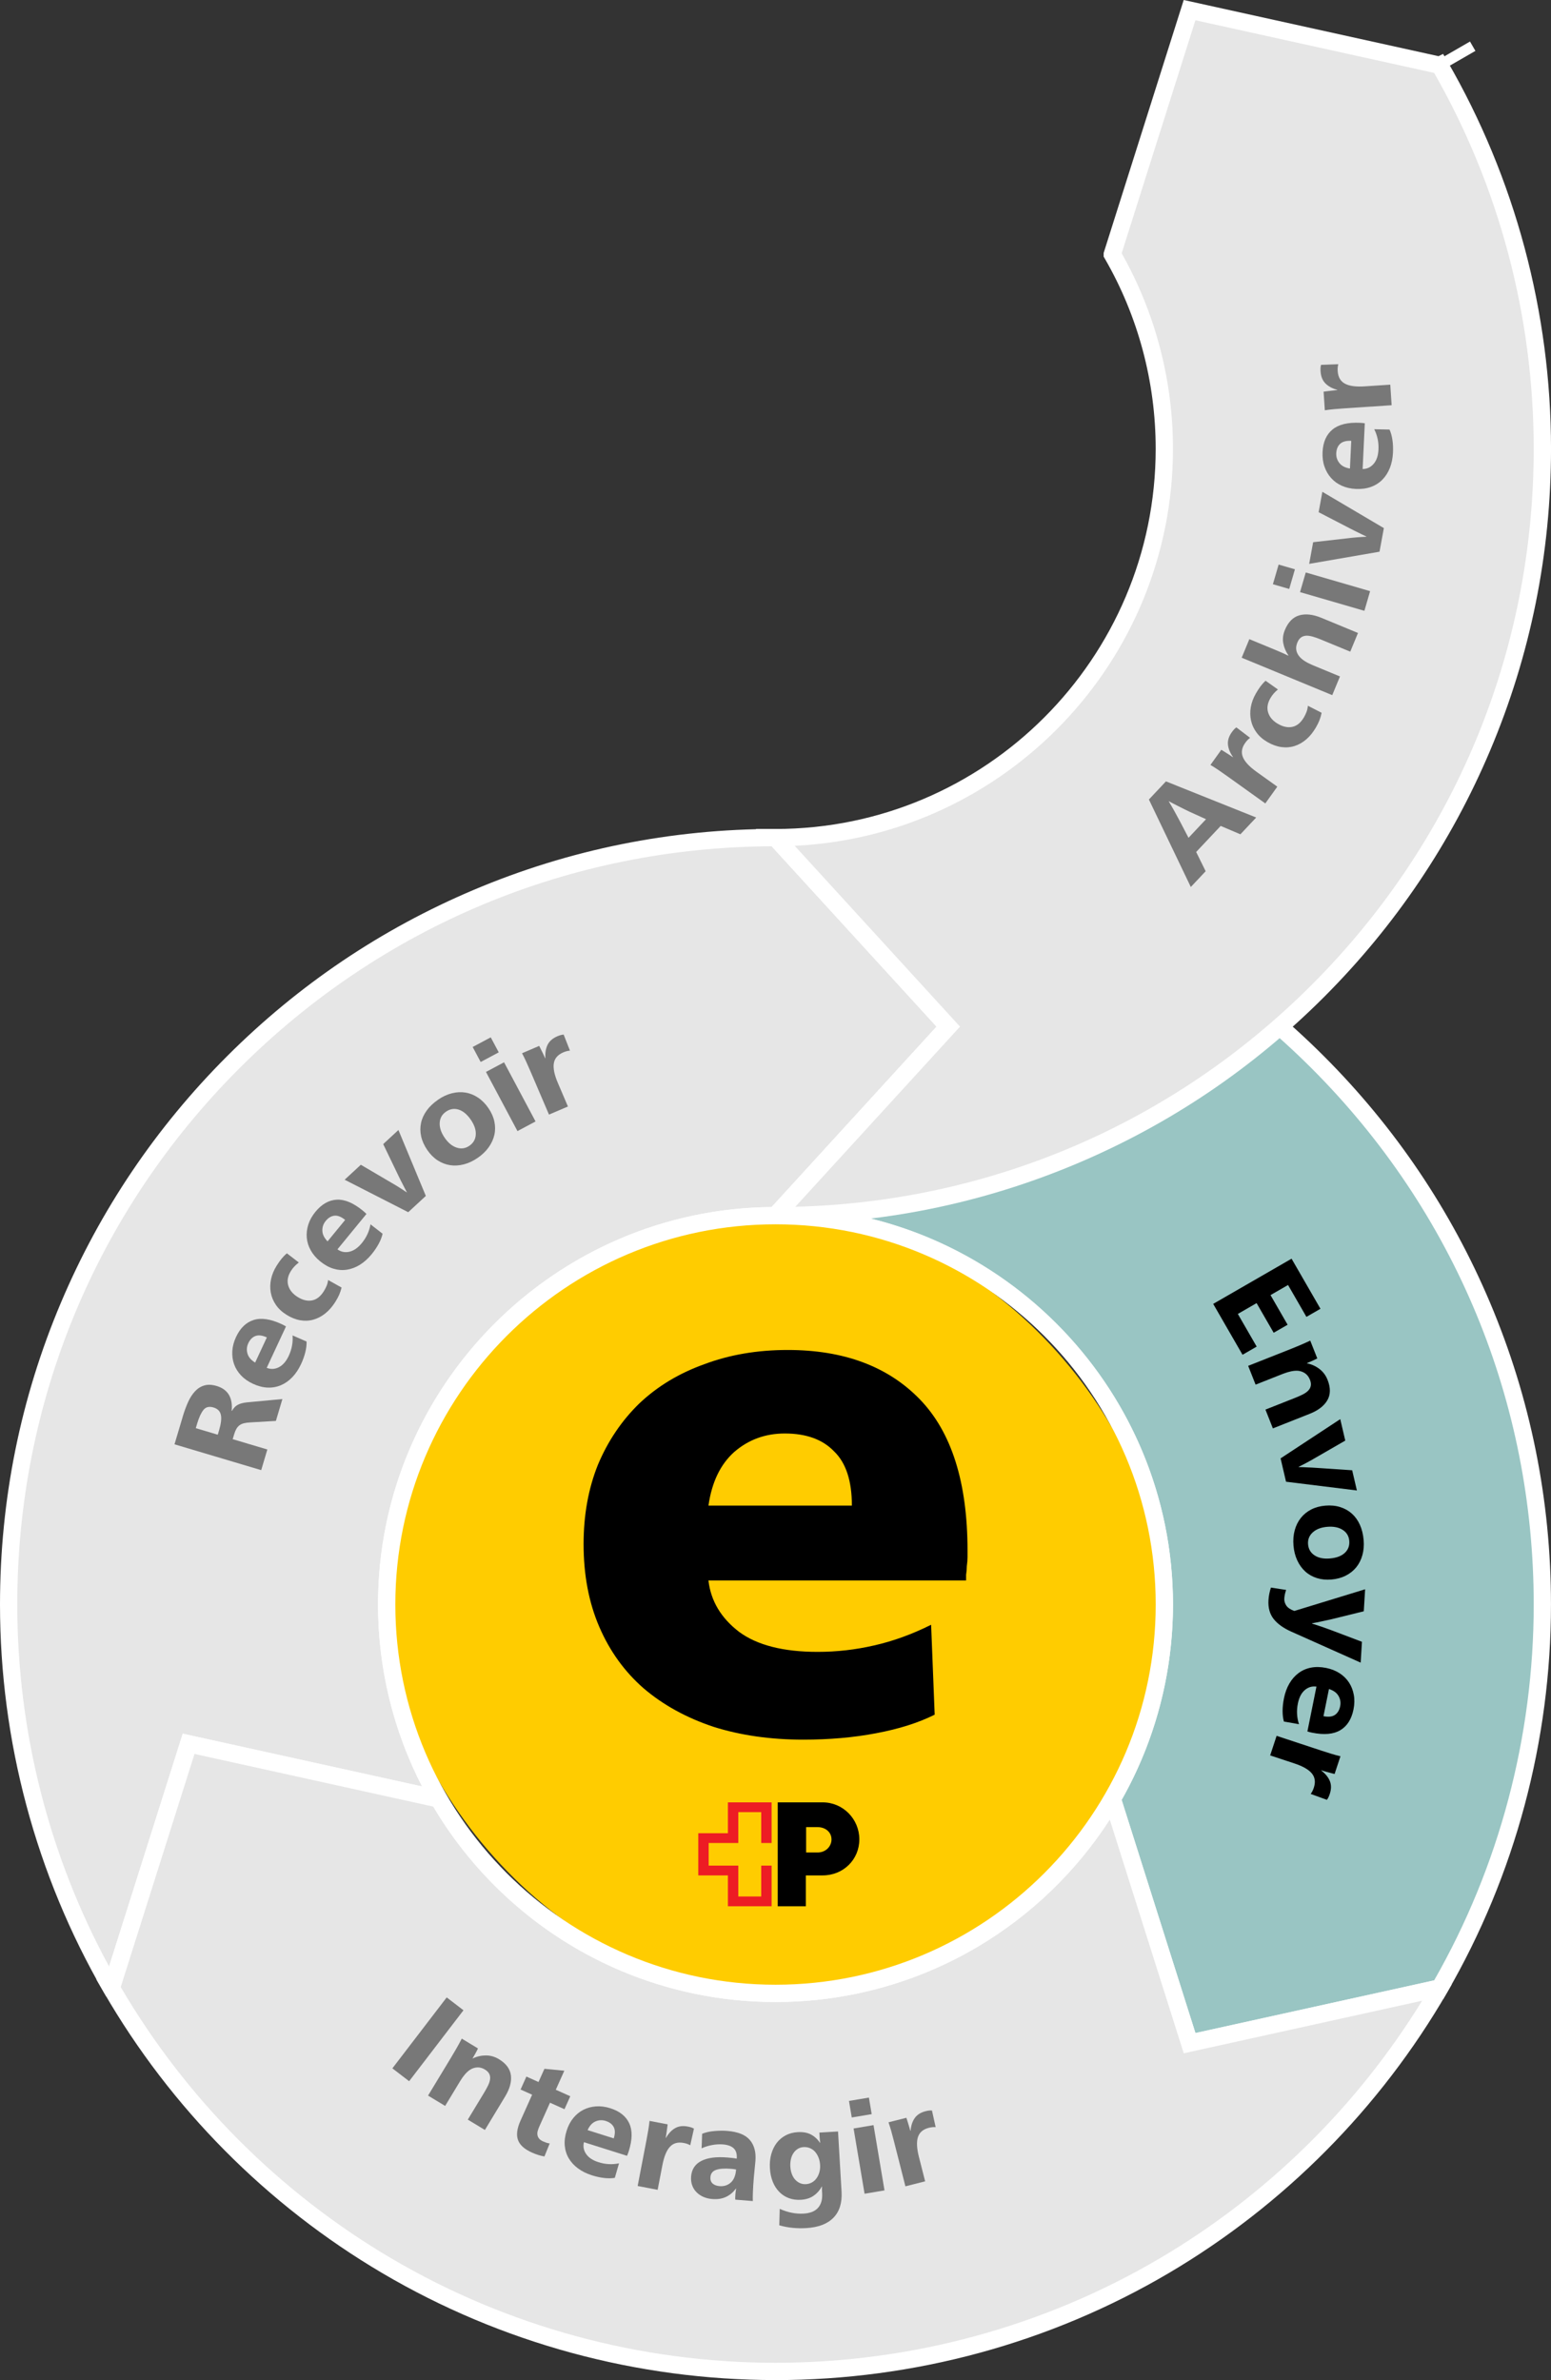 <?xml version="1.0" encoding="UTF-8"?><svg id="Ebene_2" xmlns="http://www.w3.org/2000/svg" viewBox="0 0 718 1101.73"><rect x="0" y="0" width="718" height="1101.73" fill="#333333" stroke="none"/><defs><style>.cls-1{fill:#fc0;}.cls-2{fill:#e6e6e6;}.cls-3{fill:#99c5c3;}.cls-4{fill:#ed1c24;}.cls-5{fill:#fff;}.cls-6{fill:#8b2100;stroke:#fff;stroke-miterlimit:10;stroke-width:5px;}.cls-7{fill:#787878;}</style></defs><g id="Text"><line class="cls-6" x1="681.75" y1="21.39" x2="666.48" y2="30.21"/><path class="cls-2" d="M439,475.23l-80,87.5c-99.41,0-180,80.59-180,180,0,32.79,8.77,63.53,24.09,90.01l-115.78-25.53-35.77,113.03h0s-.02,0-.02,0c-30.22-52.22-47.52-112.85-47.52-177.52,0-196.06,158.94-355,355-355l80,87.5Z"/><path class="cls-5" d="M51.54,924.25h-2.31l-1.17-2C16.62,867.93,0,805.85,0,742.73c0-48.46,9.49-95.48,28.21-139.74,18.08-42.75,43.97-81.14,76.94-114.11,32.97-32.97,71.36-58.85,114.11-76.94,44.26-18.72,91.28-28.21,139.74-28.21h1.76l83.66,91.5-83.66,91.5h-1.76c-97.05,0-176,78.95-176,176,0,30.94,8.14,61.37,23.55,88.01l4.55,7.87-121.08-26.7-34.48,108.95v3.38h-4ZM357.24,391.74c-93.1.45-180.55,36.92-246.44,102.8-66.29,66.3-102.81,154.44-102.81,248.19,0,58.64,14.67,116.36,42.5,167.53l34.1-107.75,110.76,24.42c-13.35-25.92-20.37-54.85-20.37-84.21,0-100.87,81.58-183.04,182.23-183.99l76.35-83.51-76.34-83.5Z"/><path class="cls-3" d="M714,742.73c0,64.67-17.3,125.3-47.52,177.52h-.02s-115.77,25.53-115.77,25.53l-35.78-113.03h0c15.32-26.49,24.09-57.23,24.09-90.02,0-99.41-80.59-180-180-180l80-87.5-80-87.5c196.06,0,355,158.94,355,355Z"/><path class="cls-5" d="M547.98,950.48l-37.07-117.11v-1.69l.54-.94c15.41-26.63,23.55-57.06,23.55-88.01,0-97.05-78.95-176-176-176h-9.08l83.66-91.5-83.66-91.5h9.08c48.46,0,95.48,9.49,139.74,28.21,42.75,18.08,81.14,43.97,114.11,76.94,32.97,32.97,58.85,71.36,76.93,114.11,18.72,44.26,28.21,91.28,28.21,139.74,0,63.12-16.62,125.2-48.06,179.52l-1.85,3.19-2.11-1.01-118,26.03ZM519.25,833.21l34.15,107.88,110.5-24.38c30.16-52.74,46.1-112.86,46.1-173.98,0-93.75-36.51-181.9-102.81-248.19-64.13-64.13-148.69-100.39-239.01-102.69l76.24,83.38-76.54,83.71c97.35,4.65,175.12,85.31,175.12,183.79,0,31.76-8.21,63-23.75,90.48Z"/><path class="cls-2" d="M666.48,920.25c-61.37,106.1-176.09,177.48-307.48,177.48s-246.11-71.38-307.48-177.48h.02s35.77-113.04,35.77-113.04l115.78,25.53c31.13,53.8,89.29,89.99,155.91,89.99s124.77-36.19,155.91-89.98l35.78,113.03,115.77-25.54h.02Z"/><path class="cls-5" d="M359,1101.73c-64.14,0-127.08-17.12-182.03-49.51-53.34-31.44-97.92-76.38-128.91-129.97l-3.47-6h4.02l35.99-113.73,121.07,26.7.88,1.52c15.21,26.28,37.06,48.31,63.22,63.73,26.93,15.88,57.79,24.27,89.23,24.27s62.3-8.39,89.23-24.26c26.15-15.41,48.01-37.45,63.22-63.72l4.54-7.84,37.41,118.18,113.54-25.05,5.15,2.45-2.15,3.76c-31,53.59-75.57,98.53-128.91,129.97-54.95,32.39-117.89,49.51-182.03,49.51ZM55.88,919.79c30.27,51.72,73.51,95.1,125.16,125.54,53.72,31.66,115.26,48.4,177.97,48.4s124.25-16.74,177.97-48.4c49.52-29.19,91.31-70.28,121.35-119.2l-110.34,24.34-34.24-108.15c-15.57,24.13-36.67,44.43-61.45,59.04-28.16,16.6-60.42,25.37-93.29,25.37s-65.13-8.77-93.29-25.37c-26.83-15.81-49.33-38.29-65.18-65.09l-110.5-24.37-34.14,107.88Z"/><path class="cls-2" d="M714,207.73c0,196.06-158.94,355-355,355l80-87.5-80-87.5c99.41,0,180-80.59,180-180,0-32.79-8.77-63.53-24.09-90.01h0s35.77-113.03,35.77-113.03l115.78,25.53h.02c30.22,52.21,47.52,112.84,47.52,177.51Z"/><path class="cls-5" d="M359,566.73h-9.08l83.66-91.5-83.66-91.5h9.08c97.05,0,176-78.95,176-176,0-30.94-8.14-61.38-23.55-88.01l-.54-.93v-1.69l.19-.6L547.97,0l117.97,26.01,2.1-1.05,1.91,3.25c31.44,54.33,48.06,116.41,48.06,179.52,0,48.46-9.49,95.48-28.21,139.74-18.08,42.75-43.97,81.14-76.93,114.11-32.97,32.97-71.36,58.85-114.11,76.94-44.26,18.72-91.28,28.21-139.74,28.21ZM367.88,391.52l76.54,83.71-76.24,83.38c90.32-2.3,174.88-38.56,239.01-102.69,66.29-66.3,102.81-154.44,102.81-248.19,0-61.12-15.93-121.23-46.1-173.98l-110.51-24.37-34.14,107.87c15.54,27.48,23.75,58.72,23.75,90.48,0,98.48-77.77,179.14-175.12,183.79Z"/><rect class="cls-1" x="179.01" y="562.73" width="360" height="360" rx="180" ry="180"/><path class="cls-5" d="M359.01,926.73c-101.46,0-184-82.54-184-184s82.54-184,184-184,184,82.54,184,184-82.54,184-184,184ZM359.01,566.73c-97.05,0-176,78.95-176,176s78.95,176,176,176,176-78.95,176-176-78.95-176-176-176h0Z"/><path d="M327.96,731.61c1.1,9.47,5.84,17.4,14.21,23.79,8.37,6.17,20.48,9.25,36.34,9.25,8.81,0,17.51-.99,26.1-2.97,8.81-1.98,17.62-5.18,26.43-9.58l1.65,41.62c-7.49,3.74-16.52,6.61-27.09,8.59-10.35,1.98-21.58,2.97-33.7,2.97-15.2,0-29.07-1.98-41.62-5.95-12.55-4.18-23.35-10.13-32.37-17.84-8.81-7.71-15.64-17.18-20.48-28.41-4.85-11.23-7.27-24.01-7.27-38.32,0-13.43,2.2-25.66,6.61-36.67,4.62-11.01,11.01-20.48,19.16-28.41,8.37-7.93,18.39-13.99,30.06-18.17,11.67-4.4,24.56-6.61,38.65-6.61,25.99,0,46.36,7.6,61.12,22.79,14.76,15.2,22.13,38.54,22.13,70.04v2.97c0,1.32-.11,2.75-.33,4.29,0,1.32-.11,2.64-.33,3.96v2.64h-119.26ZM394.36,696.93c0-11.45-2.75-19.82-8.26-25.11-5.29-5.51-12.88-8.26-22.79-8.26-9.03,0-16.85,2.86-23.45,8.59-6.39,5.73-10.35,13.98-11.89,24.78h66.4Z"/><path class="cls-4" d="M357.2,853.13v-18.82h-20.23v14.29h-13.72v19.52h13.72v14.29h20.23v-18.82h-4.81v14.29h-10.61v-14.29h-13.72v-10.47h13.72v-14.29h10.61v14.29h4.81Z"/><path d="M384.93,851.43c0,3.4-2.83,6.08-6.37,6.08h-5.38v-11.74h5.23c3.82,0,6.51,2.41,6.51,5.66ZM380.83,834.31h-20.8v48.1h13.02v-14.29h7.78c9.62,0,16.98-7.36,16.98-16.69s-7.5-17.12-16.98-17.12Z"/><path class="cls-7" d="M189.4,963.39l-7.76-5.95,25.15-32.84,7.76,5.95-25.15,32.84Z"/><path class="cls-7" d="M218.86,952.86c1.9-.93,3.91-1.39,6.04-1.4,2.13,0,4.14.56,6.03,1.71,3.35,2.02,5.21,4.52,5.58,7.49.37,2.97-.51,6.23-2.66,9.78l-9.38,15.52-7.91-4.79,7.58-12.52c.76-1.25,1.38-2.4,1.87-3.44s.78-2,.87-2.87c.09-.87-.05-1.67-.42-2.4-.37-.73-1.02-1.38-1.97-1.95-1.18-.72-2.36-1.04-3.52-.99-1.17.06-2.26.4-3.29,1.03-.84.55-1.65,1.28-2.42,2.17-.77.9-1.51,1.92-2.2,3.07l-6.99,11.56-7.91-4.78,10.83-17.9c.71-1.18,1.47-2.48,2.28-3.88s1.64-2.93,2.5-4.59l7.5,4.54c-.28.62-.66,1.37-1.15,2.25-.49.88-.94,1.66-1.34,2.34l.1.06Z"/><path class="cls-7" d="M243.67,961.24l5.62,2.52,2.74-6.11,9.21.88-3.95,8.81,6.71,3.01-2.69,6-6.7-3.01-4.9,10.92c-.32.72-.58,1.42-.77,2.09-.19.67-.24,1.31-.14,1.92.1.61.34,1.16.75,1.67s1.04.95,1.9,1.34c.5.22,1.01.42,1.52.59.51.16,1.01.27,1.51.32l-2.45,6.04c-.93-.16-1.89-.39-2.9-.71s-1.96-.68-2.86-1.09c-3.5-1.57-5.66-3.52-6.49-5.87-.83-2.34-.44-5.32,1.18-8.92l5.38-12-5.35-2.4,2.69-6Z"/><path class="cls-7" d="M270.33,991.6c-.49,1.96-.16,3.78,1,5.48,1.16,1.69,3.08,2.96,5.76,3.81,3.16,1,6.32,1.17,9.47.51l-1.94,6.72c-1.45.25-3.08.27-4.9.07s-3.71-.61-5.67-1.23c-2.49-.79-4.64-1.85-6.45-3.19-1.81-1.34-3.25-2.9-4.3-4.68-1.05-1.78-1.67-3.75-1.86-5.9-.19-2.15.1-4.45.88-6.9.71-2.26,1.73-4.21,3.06-5.84,1.32-1.63,2.88-2.9,4.65-3.81,1.78-.91,3.73-1.44,5.85-1.6,2.12-.16,4.33.13,6.63.85,4.33,1.37,7.26,3.7,8.79,7,1.53,3.3,1.44,7.62-.25,12.97-.07.23-.19.58-.37,1.07-.17.48-.31.81-.41.99l-19.95-6.3ZM284.12,989.86c.69-2.18.68-3.94-.02-5.26-.7-1.32-1.94-2.26-3.71-2.82-1.62-.51-3.2-.43-4.74.24s-2.75,2.01-3.63,4.01l12.09,3.82Z"/><path class="cls-7" d="M308.29,989.61c1.2-2.06,2.62-3.56,4.24-4.49s3.59-1.18,5.88-.74c.54.11,1.05.23,1.53.38.47.15.91.35,1.31.58l-1.72,7.7c-.83-.48-1.83-.84-3-1.06-2.68-.52-4.8.06-6.37,1.73-1.57,1.67-2.74,4.5-3.51,8.5l-2.21,11.46-9.25-1.78,4.06-21.12c.31-1.63.6-3.22.86-4.78.26-1.56.45-2.97.57-4.23l8.38,1.61c-.02.32-.07.74-.15,1.27-.08.53-.16,1.09-.23,1.67-.07.59-.16,1.18-.25,1.76-.09.59-.18,1.09-.26,1.52l.12.02Z"/><path class="cls-7" d="M340.64,1013.1c-1.16,1.65-2.65,2.92-4.47,3.8-1.82.88-3.96,1.23-6.44,1.03-1.54-.12-2.93-.46-4.17-1.02-1.24-.55-2.3-1.29-3.18-2.19-.88-.9-1.54-1.97-1.97-3.19-.44-1.22-.59-2.56-.48-4.02.27-3.35,1.85-5.76,4.75-7.23,2.89-1.47,6.9-2,12.02-1.58.63.05,1.33.12,2.09.2.77.08,1.52.19,2.26.33.17-2.13-.29-3.71-1.37-4.75-1.08-1.04-2.75-1.65-4.99-1.83-1.65-.13-3.36-.03-5.11.3-1.75.33-3.35.84-4.79,1.52l.25-6.76c1.68-.66,3.57-1.08,5.69-1.26s4.1-.21,5.95-.05c4.92.4,8.41,1.8,10.45,4.21,2.04,2.4,2.9,5.62,2.58,9.63-.08.98-.2,2.2-.35,3.63-.16,1.43-.29,2.78-.39,4.04-.22,2.76-.37,5.02-.43,6.8-.07,1.78-.08,3.16-.04,4.16l-8.09-.65c-.06-.24-.08-.6-.06-1.08.02-.47.04-.93.08-1.36.03-.32.07-.7.12-1.15.06-.45.13-.95.21-1.5h-.12ZM340.76,1004.25c-.35-.07-.73-.13-1.14-.18-.41-.05-.83-.1-1.27-.13-2.95-.24-5.24-.08-6.85.49-1.61.56-2.48,1.67-2.62,3.32-.11,1.3.23,2.3,1.01,3,.78.7,1.85,1.1,3.23,1.21,2.01.16,3.73-.38,5.16-1.63,1.43-1.25,2.26-3.28,2.48-6.07Z"/><path class="cls-7" d="M379.7,991.9c-.14-.94-.22-1.77-.26-2.48-.04-.71-.08-1.46-.13-2.25l8.64-.51,1.63,27.86c.3,5.17-.95,9.19-3.75,12.06-2.8,2.88-7,4.48-12.6,4.8-2.09.12-4.18.09-6.27-.11-2.09-.2-4.16-.59-6.21-1.18l.21-7.61c1.95.87,3.85,1.48,5.69,1.83s3.63.47,5.36.37c1.34-.08,2.55-.31,3.64-.69,1.08-.38,2.01-.95,2.78-1.71s1.34-1.72,1.73-2.89c.39-1.17.53-2.58.43-4.24-.03-.43-.05-.9-.08-1.39-.03-.49-.02-1.02.03-1.58h-.12c-.93,1.72-2.19,3.13-3.79,4.24-1.6,1.1-3.56,1.72-5.89,1.86-2.01.12-3.87-.14-5.57-.77s-3.18-1.6-4.44-2.89-2.26-2.85-3-4.69c-.74-1.84-1.18-3.92-1.32-6.24-.14-2.37.07-4.54.63-6.54.56-1.99,1.39-3.72,2.52-5.19,1.12-1.47,2.51-2.64,4.16-3.51,1.65-.87,3.5-1.36,5.55-1.48,2.41-.14,4.44.21,6.09,1.07,1.65.85,3.06,2.13,4.23,3.85h.12ZM371.98,993.89c-.99.06-1.87.33-2.65.81-.78.48-1.45,1.12-1.99,1.93-.55.8-.95,1.75-1.2,2.83-.25,1.08-.34,2.24-.27,3.46.07,1.22.3,2.35.67,3.37.38,1.03.88,1.9,1.52,2.61.64.71,1.38,1.27,2.23,1.65.85.39,1.79.55,2.82.49,1.02-.06,1.96-.33,2.8-.82.84-.48,1.55-1.13,2.11-1.93.57-.8,1-1.73,1.29-2.78.29-1.04.41-2.18.33-3.4s-.32-2.36-.73-3.4c-.42-1.04-.96-1.93-1.61-2.67-.66-.73-1.44-1.29-2.35-1.67-.91-.38-1.9-.54-2.97-.48Z"/><path class="cls-7" d="M403.53,978.63l-9.23,1.55-1.29-7.66,9.23-1.55,1.29,7.66ZM409.46,1013.93l-9.23,1.55-5.08-30.21,9.23-1.55,5.08,30.21Z"/><path class="cls-7" d="M421.53,986.32c.21-2.38.85-4.33,1.93-5.87,1.08-1.54,2.74-2.59,5-3.17.54-.14,1.05-.24,1.54-.3.49-.06.97-.07,1.43-.03l1.71,7.7c-.96-.08-2.01.02-3.16.31-2.64.67-4.32,2.1-5.03,4.28-.71,2.18-.56,5.24.44,9.18l2.88,11.31-9.13,2.32-5.3-20.85c-.41-1.61-.83-3.17-1.25-4.7-.43-1.52-.86-2.88-1.28-4.08l8.27-2.1c.12.3.25.7.4,1.21.15.51.32,1.05.5,1.62s.36,1.13.52,1.7c.17.57.3,1.06.41,1.49l.11-.03Z"/><path class="cls-7" d="M581.53,378.42l-7.32,7.78-9.12-3.88-11.35,12.06,4.39,8.91-6.87,7.3-19.4-40.5,7.89-8.39,41.77,16.72ZM550.85,375.83c-.69-.32-1.49-.7-2.41-1.16-.92-.45-1.83-.91-2.74-1.38-.91-.47-1.77-.91-2.59-1.32-.82-.41-1.47-.77-1.96-1.07l-.08.09c.3.5.69,1.15,1.16,1.96.48.81.96,1.66,1.46,2.57.49.91.98,1.8,1.46,2.69.48.89.9,1.67,1.26,2.34l3.79,7.27,8.1-8.61-7.45-3.38Z"/><path class="cls-7" d="M570.79,350.43c-1.39-1.98-2.17-3.91-2.34-5.81s.43-3.8,1.81-5.72c.33-.46.66-.87,1-1.24.34-.37.7-.69,1.09-.95l6.35,4.84c-.8.56-1.54,1.33-2.24,2.31-1.61,2.24-1.97,4.44-1.1,6.59.87,2.15,2.98,4.42,6.33,6.82l9.61,6.88-5.55,7.76-17.71-12.68c-1.37-.98-2.71-1.92-4.04-2.82-1.32-.9-2.54-1.67-3.65-2.32l5.03-7.02c.28.15.65.38,1.1.68.45.3.93.61,1.44.92.51.32,1.02.64,1.52.97.5.33.93.63,1.29.88l.07-.1Z"/><path class="cls-7" d="M591.58,319.16c-.7.57-1.34,1.18-1.92,1.84-.58.66-1.12,1.4-1.59,2.23-1.33,2.32-1.67,4.54-.99,6.66.68,2.12,2.19,3.85,4.55,5.21,2.39,1.38,4.64,1.82,6.74,1.34,2.1-.48,3.86-1.97,5.3-4.46.46-.8.85-1.61,1.16-2.45.32-.83.52-1.78.62-2.83l6.37,3.25c-.27,1.28-.61,2.42-1,3.44-.4,1.02-.94,2.11-1.62,3.29-1.3,2.25-2.79,4.11-4.48,5.56s-3.5,2.48-5.45,3.1c-1.94.61-3.97.77-6.09.48-2.12-.29-4.25-1.06-6.4-2.29-2.12-1.22-3.81-2.68-5.08-4.41-1.27-1.72-2.13-3.58-2.57-5.59-.44-2-.47-4.08-.1-6.21s1.16-4.25,2.36-6.33c.72-1.25,1.43-2.35,2.14-3.3.71-.95,1.49-1.81,2.34-2.57l5.71,4.04Z"/><path class="cls-7" d="M596.44,303.38c-1.22-1.76-2.01-3.63-2.38-5.63-.37-1.99-.12-4.02.73-6.09,1.53-3.7,3.76-5.97,6.68-6.81,2.93-.85,6.35-.46,10.27,1.16l16.91,6.99-3.58,8.65-13.7-5.66c-1.33-.55-2.57-.99-3.71-1.31-1.14-.32-2.16-.46-3.04-.41-.88.05-1.67.32-2.35.81-.68.5-1.24,1.26-1.67,2.3-.52,1.26-.69,2.41-.52,3.45.17,1.05.6,2,1.28,2.87.68.87,1.57,1.65,2.67,2.34,1.1.69,2.31,1.31,3.64,1.86l12.64,5.23-3.58,8.65-41.92-17.33,3.55-8.59,11.48,4.75c1,.41,2.08.87,3.26,1.38,1.17.51,2.26,1.01,3.27,1.51l.05-.11Z"/><path class="cls-7" d="M599.46,263.53l-2.65,9.1-7.55-2.19,2.65-9.1,7.55,2.19ZM634.26,273.65l-2.65,9.1-29.79-8.66,2.65-9.1,29.79,8.66Z"/><path class="cls-7" d="M624.58,249.08c.5-.07,1.09-.14,1.77-.19.68-.06,1.39-.12,2.14-.19s1.47-.12,2.16-.15c.7-.03,1.31-.06,1.85-.09l.02-.12c-.49-.21-1.06-.48-1.71-.8-.65-.32-1.3-.64-1.96-.97-.65-.32-1.29-.63-1.9-.93-.62-.3-1.15-.56-1.59-.81l-14.93-7.73,1.73-9.44,28.46,16.8-2,10.92-32.57,5.63,1.84-10.03,16.69-1.89Z"/><path class="cls-7" d="M630.8,217.11c2.04-.02,3.74-.82,5.1-2.4,1.36-1.58,2.1-3.79,2.23-6.62.16-3.36-.49-6.49-1.96-9.4l7.08.15c.62,1.35,1.06,2.94,1.34,4.78.27,1.84.36,3.79.26,5.87-.12,2.64-.61,5.02-1.45,7.14-.84,2.12-2,3.93-3.47,5.42-1.47,1.49-3.24,2.61-5.29,3.35-2.06.74-4.38,1.05-6.98.93-2.4-.11-4.57-.61-6.51-1.48-1.94-.87-3.59-2.06-4.94-3.57-1.35-1.5-2.38-3.27-3.08-5.31-.71-2.04-1-4.27-.88-6.71.22-4.59,1.74-8.07,4.58-10.42s7.09-3.39,12.76-3.12c.24.01.62.04,1.14.08.52.05.88.09,1.07.14l-1,21.16ZM625.53,204.06c-2.32-.11-4.03.35-5.14,1.38s-1.71,2.48-1.8,4.36c-.08,1.72.41,3.24,1.47,4.57,1.06,1.33,2.68,2.17,4.87,2.51l.6-12.83Z"/><path class="cls-7" d="M619.05,180.47c-2.33-.65-4.16-1.65-5.49-3-1.33-1.36-2.08-3.21-2.23-5.56-.04-.56-.04-1.09-.02-1.59.03-.5.11-.98.24-1.43l7.98-.29c-.26.94-.35,2.01-.27,3.2.18,2.75,1.29,4.69,3.33,5.79,2.04,1.11,5.11,1.53,9.22,1.25l11.79-.78.63,9.52-21.73,1.44c-1.68.11-3.31.24-4.91.38-1.59.15-3.02.32-4.29.52l-.57-8.62c.32-.06.74-.12,1.28-.17.54-.06,1.1-.12,1.7-.2.6-.08,1.19-.15,1.79-.21.6-.06,1.12-.1,1.55-.13v-.12Z"/><path class="cls-7" d="M84.54,655.91c.75-2.53,1.59-4.82,2.51-6.86s2.01-3.72,3.25-5.04,2.68-2.22,4.31-2.69c1.62-.48,3.51-.39,5.66.24,2.65.79,4.54,2.16,5.7,4.11,1.15,1.95,1.57,4.42,1.27,7.42l.12.03c.78-1.35,1.69-2.3,2.73-2.85s2.42-.92,4.15-1.11l16.49-1.54-3.01,10.12-11.79.69c-1.19.06-2.19.19-3,.39-.81.2-1.5.51-2.07.95-.57.44-1.04.98-1.43,1.64-.38.66-.73,1.5-1.04,2.54l-.67,2.24,16.04,4.78-2.84,9.55-40.14-11.95,3.77-12.65ZM100.81,664.13l.63-2.13c.9-3.03,1.17-5.39.8-7.09-.37-1.7-1.51-2.83-3.43-3.4-1.99-.59-3.54-.22-4.62,1.13-1.09,1.35-2.06,3.46-2.92,6.33l-.63,2.13,10.18,3.03Z"/><path class="cls-7" d="M123.47,633.17c1.9.75,3.78.66,5.63-.29,1.85-.95,3.38-2.71,4.58-5.28,1.42-3.05,2-6.19,1.75-9.44l6.49,2.83c.06,1.48-.13,3.13-.58,4.93-.44,1.8-1.1,3.65-1.98,5.53-1.12,2.39-2.46,4.41-4.05,6.06-1.58,1.65-3.34,2.88-5.27,3.7-1.93.82-3.98,1.19-6.17,1.1-2.19-.09-4.46-.69-6.81-1.78-2.18-1.01-4-2.29-5.46-3.83-1.46-1.54-2.54-3.27-3.22-5.17-.68-1.9-.96-3.93-.84-6.08.12-2.15.69-4.33,1.72-6.54,1.94-4.17,4.67-6.8,8.18-7.9,3.51-1.1,7.84-.45,12.99,1.95.22.1.56.27,1.02.51.46.24.78.42.94.54l-8.94,19.2ZM123.54,619.1c-2.1-.98-3.86-1.2-5.28-.67s-2.52,1.65-3.32,3.35c-.73,1.56-.85,3.16-.38,4.79.47,1.63,1.66,3.02,3.55,4.17l5.42-11.64Z"/><path class="cls-7" d="M138.34,584.41c-.72.54-1.38,1.13-1.99,1.76-.61.63-1.17,1.35-1.68,2.17-1.43,2.27-1.85,4.47-1.26,6.62.59,2.14,2.04,3.94,4.34,5.39,2.34,1.47,4.56,2.01,6.68,1.61,2.12-.39,3.94-1.81,5.47-4.25.49-.78.91-1.58,1.26-2.4.35-.82.6-1.75.73-2.8l6.24,3.5c-.32,1.26-.7,2.39-1.14,3.39-.44,1-1.02,2.08-1.75,3.23-1.38,2.2-2.95,3.99-4.69,5.38-1.74,1.38-3.6,2.34-5.57,2.88s-4,.61-6.1.24c-2.1-.38-4.2-1.23-6.3-2.55-2.06-1.3-3.7-2.83-4.9-4.61-1.2-1.77-1.98-3.67-2.34-5.69-.36-2.02-.31-4.09.15-6.21.46-2.12,1.33-4.2,2.61-6.23.77-1.22,1.52-2.29,2.27-3.21.75-.92,1.56-1.75,2.44-2.47l5.54,4.26Z"/><path class="cls-7" d="M156.21,578.31c1.65,1.2,3.5,1.57,5.52,1.12,2.03-.46,3.94-1.78,5.75-3.98,2.13-2.6,3.48-5.5,4.04-8.71l5.59,4.35c-.31,1.45-.9,3-1.78,4.63-.88,1.64-1.97,3.26-3.29,4.87-1.67,2.04-3.48,3.66-5.42,4.87-1.94,1.2-3.95,1.96-6.02,2.28-2.07.32-4.16.16-6.25-.47s-4.15-1.77-6.16-3.42c-1.86-1.52-3.3-3.21-4.34-5.07s-1.65-3.79-1.83-5.81c-.18-2.01.05-4.05.7-6.1.65-2.05,1.75-4.02,3.29-5.91,2.92-3.56,6.21-5.43,9.89-5.63,3.68-.19,7.71,1.51,12.1,5.11.19.15.47.4.86.75.39.35.65.6.78.75l-13.43,16.38ZM159.77,564.7c-1.79-1.47-3.44-2.12-4.95-1.96-1.5.16-2.85.97-4.04,2.43-1.09,1.33-1.61,2.85-1.55,4.54.05,1.7.86,3.34,2.41,4.92l8.14-9.93Z"/><path class="cls-7" d="M181.53,547.68c.44.24.96.55,1.54.91s1.19.74,1.82,1.13c.63.39,1.24.79,1.82,1.17.58.39,1.09.74,1.53,1.04l.09-.08c-.26-.46-.56-1.02-.89-1.67-.33-.65-.66-1.3-.99-1.95-.33-.65-.65-1.28-.97-1.88-.32-.61-.58-1.14-.79-1.6l-7.3-15.15,7.05-6.52,12.69,30.51-8.15,7.54-29.43-15.04,7.49-6.92,14.49,8.51Z"/><path class="cls-7" d="M202.83,509.02c2.08-1.42,4.2-2.41,6.38-2.95,2.17-.54,4.27-.65,6.3-.31,2.02.33,3.94,1.1,5.76,2.31,1.82,1.2,3.43,2.83,4.83,4.87,1.38,2.01,2.3,4.08,2.75,6.19.45,2.11.46,4.17.01,6.17-.45,2-1.32,3.92-2.63,5.77-1.31,1.84-3.02,3.49-5.13,4.93s-4.26,2.45-6.45,3c-2.19.56-4.3.67-6.34.35s-3.96-1.07-5.75-2.24c-1.8-1.17-3.38-2.76-4.76-4.77-1.42-2.08-2.37-4.18-2.84-6.31-.47-2.13-.48-4.2-.05-6.22.43-2.02,1.32-3.95,2.65-5.78,1.33-1.84,3.09-3.5,5.27-4.99ZM206.45,514.61c-1.82,1.24-2.78,2.96-2.9,5.15-.12,2.19.64,4.49,2.29,6.9,1.63,2.38,3.49,3.9,5.58,4.58,2.09.68,4.04.39,5.86-.85,1.85-1.27,2.84-2.99,2.97-5.16.13-2.17-.63-4.47-2.28-6.88-1.7-2.47-3.57-4.04-5.62-4.7-2.05-.66-4.02-.34-5.9.95Z"/><path class="cls-7" d="M230.88,487.13l-8.37,4.46-3.7-6.94,8.37-4.46,3.7,6.94ZM247.92,519.12l-8.37,4.46-14.58-27.38,8.37-4.46,14.58,27.38Z"/><path class="cls-7" d="M252.48,489.83c-.16-2.41.17-4.47,1.01-6.18.84-1.71,2.34-3.02,4.51-3.95.51-.22,1.01-.4,1.5-.54.48-.14.96-.22,1.43-.25l2.92,7.43c-.97.07-2.01.34-3.11.81-2.54,1.09-3.99,2.78-4.36,5.06-.37,2.29.26,5.33,1.88,9.12l4.65,10.87-8.77,3.75-8.57-20.02c-.66-1.54-1.33-3.04-1.99-4.5-.67-1.46-1.31-2.75-1.92-3.88l7.94-3.4c.16.28.36.66.59,1.15.23.49.48,1,.76,1.54.27.54.54,1.08.79,1.62.25.54.47,1.02.64,1.42l.11-.05Z"/><path d="M611.28,605.83l-6.5,3.75-8.51-14.76-8.11,4.68,7.91,13.72-6.45,3.71-7.91-13.72-8.68,5.01,8.72,15.12-6.55,3.78-13.58-23.55,36.28-20.92,13.37,23.18Z"/><path d="M605.02,631.08c2.1.42,4.01,1.27,5.73,2.57,1.72,1.3,2.99,2.99,3.81,5.07,1.46,3.68,1.42,6.84-.1,9.46-1.52,2.62-4.23,4.71-8.14,6.26l-17.07,6.76-3.44-8.7,13.78-5.45c1.38-.54,2.58-1.09,3.62-1.62,1.03-.54,1.85-1.13,2.46-1.78.6-.65.98-1.38,1.13-2.19.15-.81.02-1.74-.39-2.78-.52-1.3-1.26-2.29-2.23-2.96-.97-.67-2.07-1.06-3.28-1.19-1.02-.07-2.11.02-3.28.27s-2.39.62-3.65,1.12l-12.72,5.03-3.44-8.7,19.69-7.79c1.3-.51,2.71-1.09,4.22-1.73,1.51-.64,3.12-1.36,4.82-2.17l3.27,8.26c-.6.32-1.37.69-2.3,1.11-.93.41-1.77.77-2.52,1.06l.04.11Z"/><path d="M608.2,675.25c-.43.26-.95.56-1.55.88-.6.33-1.23.67-1.89,1.03-.66.36-1.3.69-1.92,1-.63.31-1.18.58-1.66.82l.03.12c.53,0,1.16.02,1.89.05.73.04,1.45.07,2.18.11.73.04,1.43.07,2.12.09s1.28.06,1.78.11l16.78,1.13,2.18,9.35-32.8-4.05-2.52-10.81,27.62-18.16,2.32,9.93-14.55,8.39Z"/><path d="M631.27,712.88c.21,2.51.01,4.85-.59,7s-1.55,4.03-2.84,5.62c-1.29,1.59-2.91,2.88-4.86,3.87-1.95.98-4.15,1.58-6.62,1.79-2.43.2-4.68-.02-6.74-.67-2.06-.65-3.85-1.66-5.37-3.04-1.52-1.38-2.76-3.09-3.71-5.14-.95-2.05-1.54-4.35-1.75-6.9-.21-2.55-.02-4.92.58-7.09.6-2.18,1.55-4.07,2.84-5.69s2.89-2.91,4.79-3.89c1.91-.98,4.07-1.57,6.5-1.78,2.51-.21,4.81,0,6.89.66,2.08.65,3.89,1.66,5.43,3.04,1.54,1.38,2.78,3.1,3.71,5.17.93,2.07,1.51,4.42,1.73,7.05ZM624.61,713.25c-.18-2.19-1.2-3.88-3.04-5.07-1.85-1.19-4.22-1.66-7.13-1.42-2.87.24-5.12,1.1-6.74,2.58s-2.34,3.32-2.16,5.51c.19,2.23,1.19,3.94,3.02,5.14,1.82,1.19,4.19,1.67,7.1,1.42,2.99-.25,5.28-1.1,6.86-2.56,1.58-1.46,2.28-3.32,2.09-5.59Z"/><path d="M629.88,769.63l-32.07-14.33c-3.67-1.63-6.4-3.59-8.21-5.88-1.8-2.29-2.6-5.2-2.39-8.71.06-1.04.2-2.05.4-3.04.2-.99.45-1.92.74-2.78l7.03,1.09c-.49,1.41-.77,2.74-.84,3.98-.07,1.12.23,2.19.89,3.21s1.91,1.87,3.75,2.54l32.77-10.03-.62,10.18-15.26,3.76c-.57.12-1.22.27-1.95.42-.73.15-1.48.32-2.25.49-.77.17-1.55.34-2.34.49-.79.15-1.51.29-2.16.41v.12c1.25.4,2.64.85,4.15,1.36,1.51.51,2.91,1.01,4.21,1.49l14.75,5.59-.59,9.64Z"/><path d="M609.43,780.73c-2.02-.29-3.83.25-5.4,1.6-1.58,1.35-2.65,3.42-3.21,6.21-.67,3.29-.5,6.49.51,9.59l-6.98-1.23c-.41-1.43-.6-3.07-.6-4.93s.22-3.8.63-5.84c.52-2.59,1.36-4.87,2.51-6.84,1.15-1.97,2.57-3.58,4.25-4.83,1.68-1.25,3.59-2.09,5.74-2.51,2.15-.42,4.49-.38,7.04.14,2.35.47,4.42,1.29,6.21,2.45,1.79,1.16,3.23,2.58,4.34,4.27,1.11,1.69,1.85,3.6,2.24,5.72.39,2.12.34,4.37-.14,6.77-.91,4.51-2.94,7.71-6.1,9.6-3.16,1.89-7.52,2.28-13.09,1.15-.24-.05-.61-.13-1.11-.26-.51-.12-.85-.22-1.04-.3l4.19-20.76ZM612.67,794.42c2.27.46,4.04.26,5.29-.58,1.25-.85,2.07-2.2,2.44-4.04.34-1.69.09-3.27-.76-4.74-.84-1.48-2.32-2.55-4.43-3.22l-2.54,12.59Z"/><path d="M611.65,819.57c1.91,1.47,3.23,3.09,3.96,4.85s.72,3.75-.02,6c-.18.53-.37,1.03-.58,1.48-.21.46-.47.87-.76,1.24l-7.5-2.73c.59-.78,1.08-1.73,1.45-2.87.87-2.62.56-4.83-.91-6.62-1.47-1.79-4.17-3.34-8.08-4.63l-11.22-3.71,2.99-9.06,20.68,6.83c1.59.53,3.16,1.02,4.69,1.49,1.53.46,2.92.84,4.18,1.13l-2.71,8.21c-.32-.06-.73-.17-1.25-.32-.52-.15-1.07-.3-1.65-.45-.58-.15-1.16-.31-1.74-.48s-1.07-.32-1.49-.46l-.04.12Z"/></g></svg>